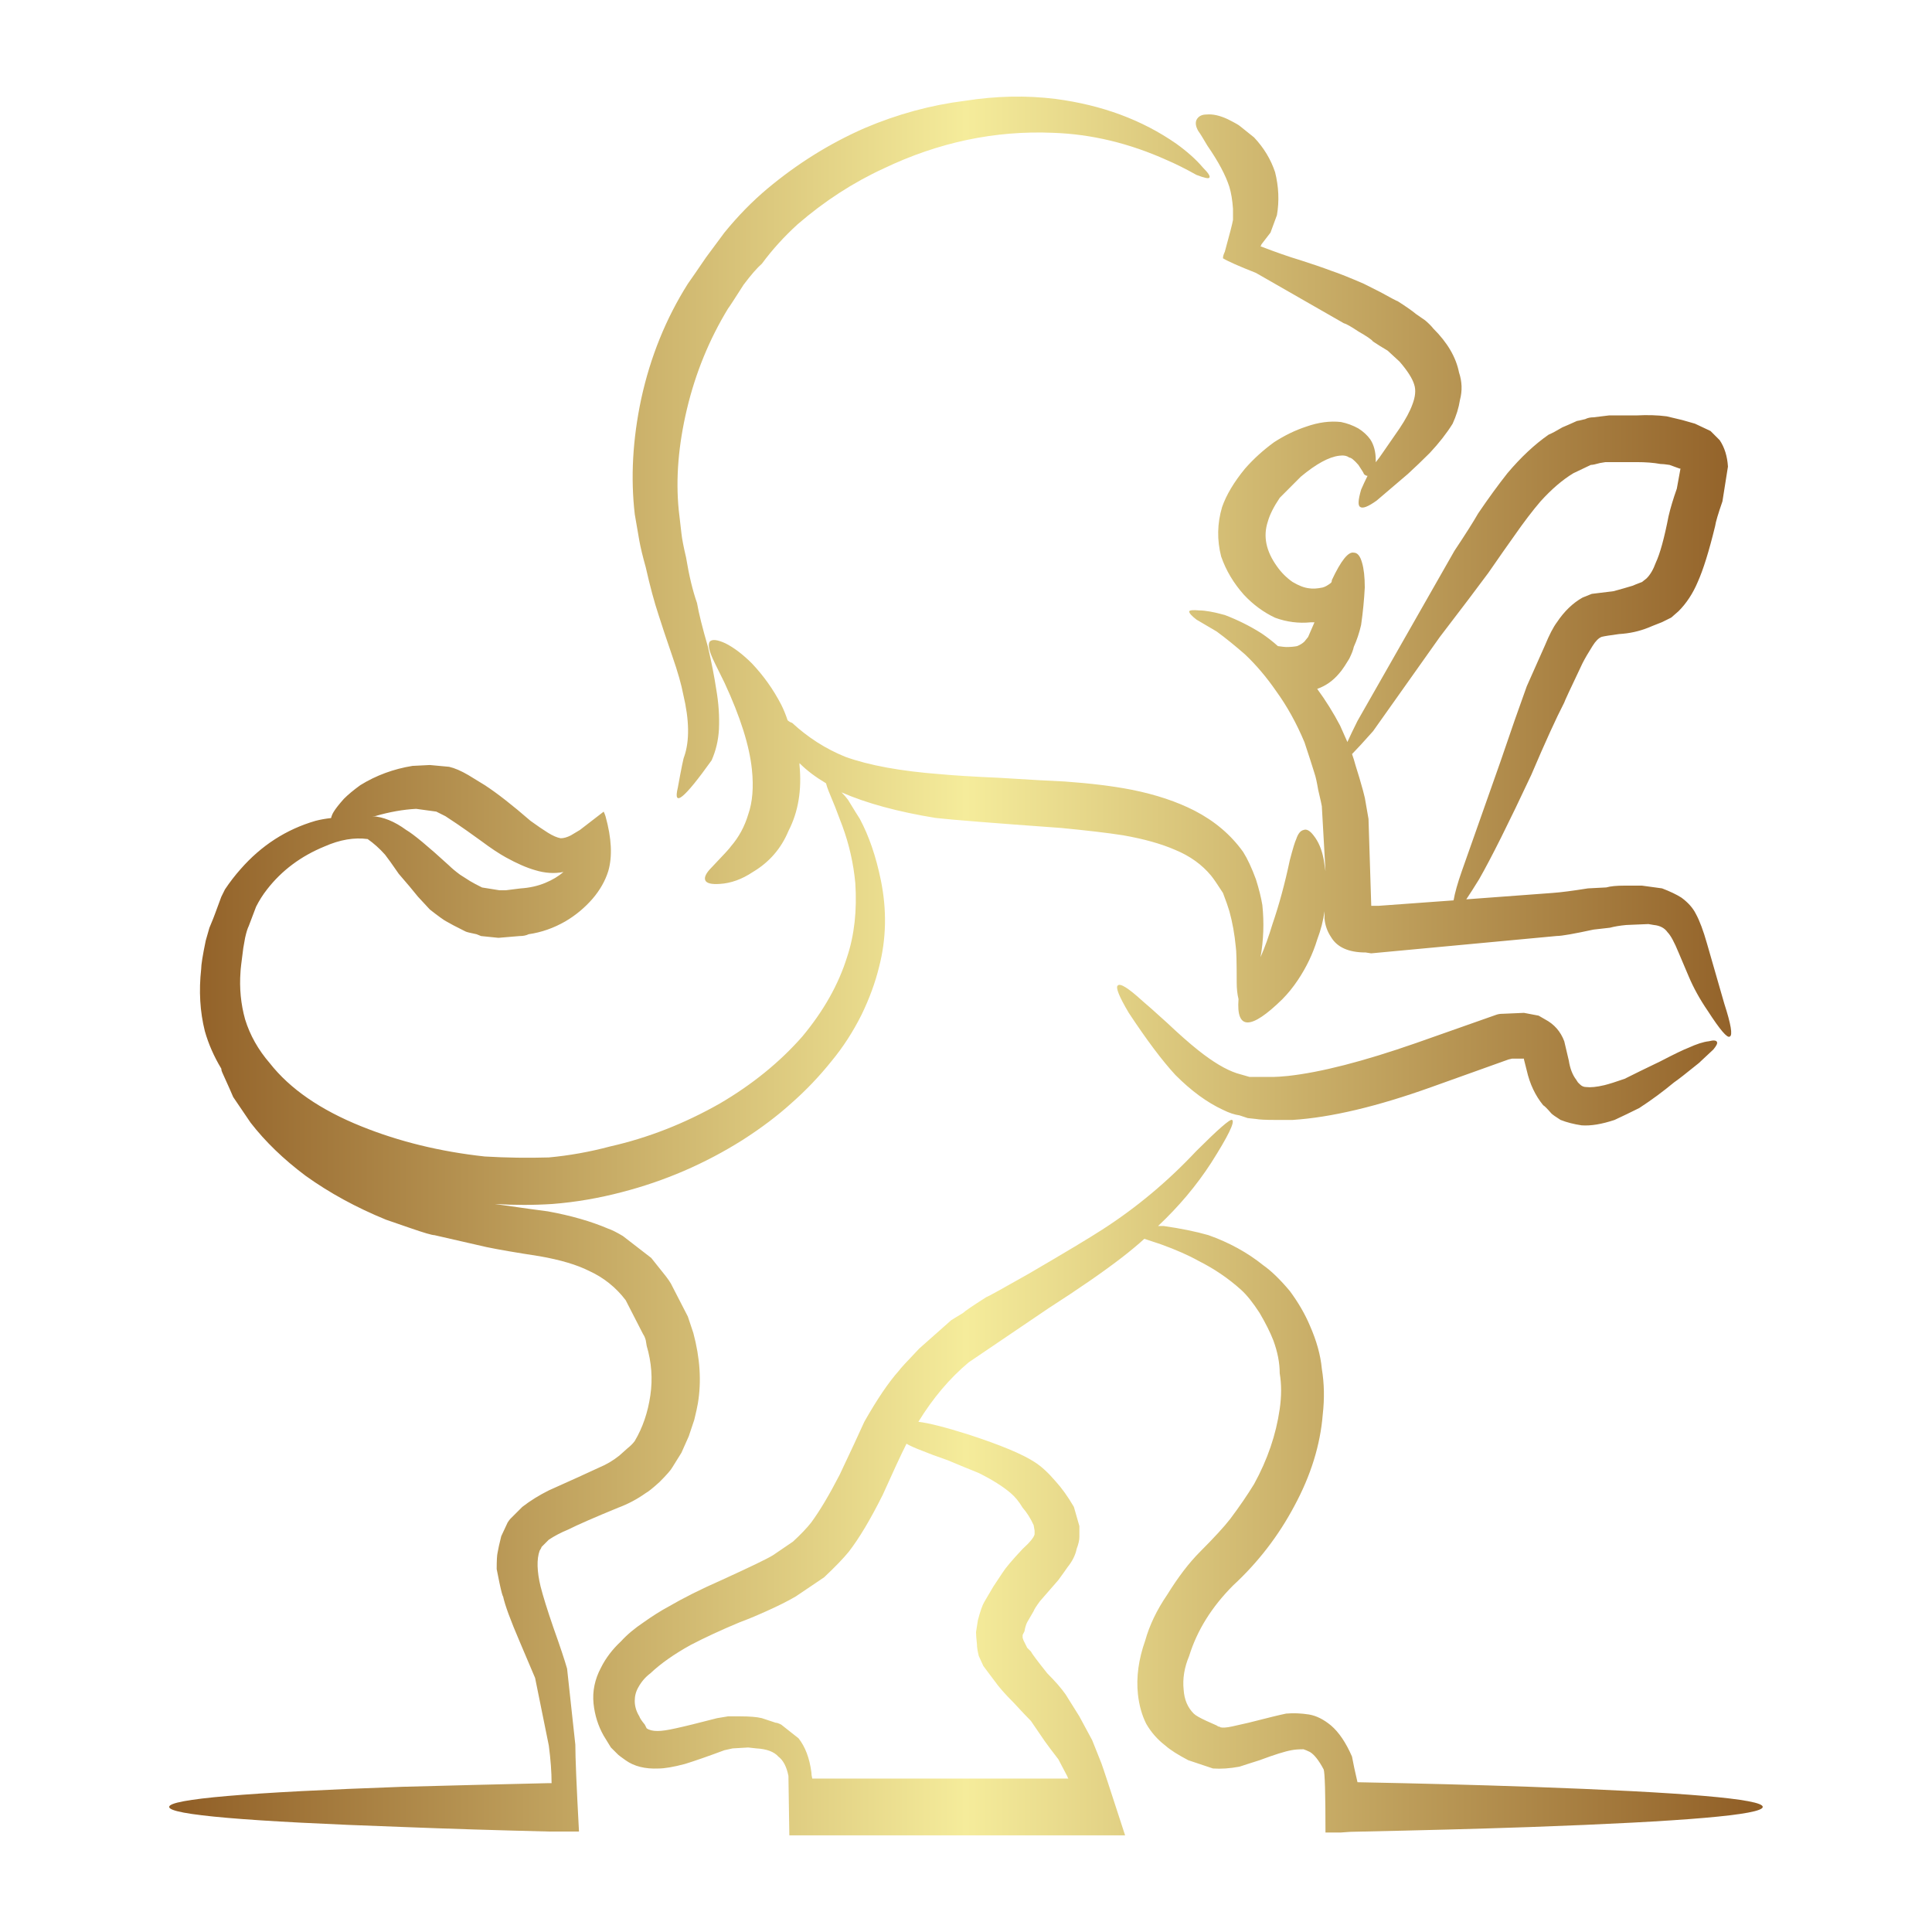 <svg width="1200" height="1200" xmlns="http://www.w3.org/2000/svg" xmlns:xlink="http://www.w3.org/1999/xlink" version="1.1"><g transform="scale(12.273) translate(-1.114, -1.115)">            <linearGradient id="SvgjsLinearGradient1015"><stop id="SvgjsStop1016" stop-color="#905e26" offset="0"/><stop id="SvgjsStop1017" stop-color="#f5ec9b" offset="0.5"/><stop id="SvgjsStop1018" stop-color="#905e26" offset="1"/></linearGradient><linearGradient id="SvgjsLinearGradient1019"><stop id="SvgjsStop1020" stop-color="#905e26" offset="0"/><stop id="SvgjsStop1021" stop-color="#f5ec9b" offset="0.5"/><stop id="SvgjsStop1022" stop-color="#905e26" offset="1"/></linearGradient><linearGradient id="SvgjsLinearGradient1023"><stop id="SvgjsStop1024" stop-color="#905e26" offset="0"/><stop id="SvgjsStop1025" stop-color="#f5ec9b" offset="0.5"/><stop id="SvgjsStop1026" stop-color="#905e26" offset="1"/></linearGradient><linearGradient id="SvgjsLinearGradient1027"><stop id="SvgjsStop1028" stop-color="#905e26" offset="0"/><stop id="SvgjsStop1029" stop-color="#f5ec9b" offset="0.5"/><stop id="SvgjsStop1030" stop-color="#905e26" offset="1"/></linearGradient>            <g fill="url(#SvgjsLinearGradient1015)"><linearGradient id="SvgjsLinearGradient1015"><stop id="SvgjsStop1016" stop-color="#905e26" offset="0"/><stop id="SvgjsStop1017" stop-color="#f5ec9b" offset="0.5"/><stop id="SvgjsStop1018" stop-color="#905e26" offset="1"/></linearGradient><linearGradient id="SvgjsLinearGradient1019"><stop id="SvgjsStop1020" stop-color="#905e26" offset="0"/><stop id="SvgjsStop1021" stop-color="#f5ec9b" offset="0.5"/><stop id="SvgjsStop1022" stop-color="#905e26" offset="1"/></linearGradient><linearGradient id="SvgjsLinearGradient1023"><stop id="SvgjsStop1024" stop-color="#905e26" offset="0"/><stop id="SvgjsStop1025" stop-color="#f5ec9b" offset="0.5"/><stop id="SvgjsStop1026" stop-color="#905e26" offset="1"/></linearGradient><linearGradient id="SvgjsLinearGradient1027"><stop id="SvgjsStop1028" stop-color="#905e26" offset="0"/><stop id="SvgjsStop1029" stop-color="#f5ec9b" offset="0.5"/><stop id="SvgjsStop1030" stop-color="#905e26" offset="1"/></linearGradient><path xmlns="http://www.w3.org/2000/svg" fill-rule="evenodd" clip-rule="evenodd" d="M74.954,19.97c0.154,0.458,0.17,0.923,0.046,1.387  c-0.062,0.4-0.185,0.798-0.371,1.202c-0.308,0.494-0.694,0.986-1.157,1.48c-0.371,0.371-0.741,0.726-1.111,1.065l-1.575,1.343  c-0.431,0.31-0.709,0.417-0.833,0.323c-0.124-0.06-0.108-0.353,0.046-0.877c0.093-0.218,0.202-0.448,0.324-0.696  c-0.062,0-0.123-0.031-0.185-0.093c0-0.03-0.092-0.185-0.278-0.461c-0.216-0.248-0.37-0.371-0.462-0.371  c-0.124-0.093-0.293-0.125-0.51-0.093c-0.524,0.062-1.172,0.417-1.945,1.063c-0.4,0.402-0.755,0.758-1.064,1.067  c-0.309,0.46-0.509,0.863-0.602,1.2c-0.248,0.744-0.093,1.498,0.463,2.271c0.215,0.306,0.479,0.571,0.786,0.786  c0.309,0.185,0.587,0.293,0.833,0.321c0.186,0.033,0.417,0.018,0.695-0.04c0.123-0.033,0.262-0.111,0.417-0.234  c0.03-0.029,0.045-0.077,0.045-0.139c0.463-0.989,0.834-1.452,1.111-1.389c0.186,0,0.324,0.169,0.417,0.506  c0.092,0.312,0.139,0.725,0.139,1.256c-0.032,0.613-0.093,1.248-0.186,1.896c-0.092,0.399-0.216,0.771-0.37,1.109  c-0.03,0.153-0.108,0.355-0.231,0.602l-0.231,0.369c-0.124,0.188-0.217,0.31-0.279,0.374c-0.308,0.369-0.679,0.63-1.111,0.782  c0.432,0.589,0.818,1.208,1.158,1.856c0.124,0.276,0.247,0.554,0.37,0.832c0.124-0.278,0.294-0.633,0.51-1.065l4.907-8.61  c0.556-0.834,0.957-1.467,1.204-1.899c0.524-0.771,1.019-1.45,1.481-2.033c0.679-0.804,1.373-1.454,2.083-1.948  c0.155-0.062,0.386-0.185,0.694-0.369c0.155-0.063,0.401-0.171,0.741-0.325c0.031,0,0.169-0.03,0.417-0.092  c0.123-0.063,0.263-0.091,0.417-0.091l0.787-0.096c0.277,0,0.74,0,1.389,0c0.555-0.029,1.064-0.014,1.527,0.046  c0.401,0.094,0.664,0.155,0.787,0.187l0.648,0.185l0.786,0.371c0.187,0.185,0.341,0.341,0.464,0.464  c0.247,0.369,0.385,0.817,0.417,1.338l-0.279,1.76c-0.215,0.621-0.34,1.037-0.37,1.252c-0.308,1.266-0.602,2.208-0.879,2.825  c-0.247,0.585-0.572,1.079-0.973,1.481l-0.37,0.323l-0.463,0.23c-0.401,0.159-0.633,0.248-0.693,0.278  c-0.464,0.186-0.958,0.295-1.482,0.325c-0.463,0.06-0.756,0.11-0.88,0.141c-0.154,0.058-0.309,0.214-0.463,0.462  c-0.216,0.34-0.386,0.633-0.51,0.877c-0.617,1.296-0.925,1.961-0.925,1.992c-0.401,0.773-0.957,1.992-1.667,3.658  c-1.142,2.437-2.022,4.198-2.639,5.279c-0.247,0.401-0.463,0.74-0.649,1.017l4.353-0.323c0.432-0.03,1.034-0.109,1.806-0.232  l0.926-0.048c0.216-0.062,0.524-0.091,0.926-0.091h0.879l1.019,0.139c0.402,0.154,0.726,0.308,0.973,0.464  c0.339,0.248,0.586,0.522,0.74,0.833c0.186,0.342,0.371,0.832,0.556,1.482l0.879,3.054c0.34,1.051,0.433,1.606,0.278,1.666  c-0.124,0.096-0.493-0.339-1.111-1.295c-0.401-0.586-0.725-1.171-0.972-1.758l-0.51-1.203c-0.216-0.527-0.4-0.864-0.555-1.021  c-0.154-0.218-0.385-0.339-0.695-0.369l-0.276-0.047l-1.113,0.047c-0.339,0.03-0.617,0.08-0.833,0.138l-0.833,0.095  c-0.988,0.214-1.606,0.323-1.853,0.323l-9.398,0.879l-0.278-0.044c-0.864,0-1.451-0.264-1.758-0.789  c-0.185-0.276-0.294-0.587-0.325-0.923v-0.375c-0.062,0.465-0.185,0.946-0.371,1.438c-0.216,0.708-0.54,1.389-0.972,2.036  c-0.246,0.37-0.51,0.694-0.787,0.974c-1.604,1.573-2.345,1.573-2.222,0c-0.062-0.248-0.092-0.529-0.092-0.835  c0-1.05-0.017-1.652-0.046-1.806c-0.062-0.648-0.17-1.25-0.325-1.808c-0.062-0.214-0.17-0.523-0.324-0.924  c-0.277-0.433-0.479-0.727-0.602-0.877c-0.462-0.558-1.064-0.992-1.805-1.298c-0.71-0.312-1.591-0.558-2.639-0.742  c-0.772-0.123-1.821-0.244-3.149-0.373c-3.425-0.246-5.54-0.415-6.342-0.506c-1.913-0.31-3.502-0.742-4.769-1.296  c0.124,0.121,0.231,0.246,0.324,0.369c0.34,0.554,0.54,0.881,0.602,0.971c0.463,0.865,0.818,1.898,1.065,3.104  c0.309,1.512,0.278,2.979-0.091,4.398c-0.187,0.769-0.48,1.573-0.881,2.405c-0.433,0.866-0.941,1.652-1.527,2.36  c-0.618,0.772-1.296,1.482-2.038,2.133c-0.678,0.615-1.496,1.236-2.453,1.85c-1.914,1.206-3.952,2.083-6.111,2.641  c-1.173,0.308-2.346,0.51-3.519,0.601c-0.957,0.062-1.929,0.062-2.917,0c1.512,0.217,2.407,0.34,2.685,0.373  c1.172,0.213,2.192,0.508,3.056,0.877c0.185,0.062,0.432,0.187,0.741,0.371l1.435,1.109l0.556,0.696  c0.278,0.337,0.448,0.589,0.51,0.74l0.787,1.529c0.061,0.183,0.154,0.462,0.278,0.833c0.339,1.266,0.417,2.45,0.23,3.563  c-0.03,0.183-0.092,0.462-0.184,0.837c-0.155,0.459-0.248,0.738-0.278,0.83l-0.371,0.833l-0.462,0.742  c-0.062,0.121-0.278,0.369-0.647,0.739c-0.342,0.31-0.572,0.494-0.695,0.558c-0.433,0.308-0.895,0.554-1.389,0.738  c-1.204,0.494-2.053,0.865-2.546,1.113c-0.37,0.152-0.694,0.325-0.973,0.51l-0.37,0.371c0,0.029-0.031,0.089-0.093,0.183  c-0.154,0.431-0.139,1.033,0.046,1.808c0.124,0.491,0.34,1.185,0.649,2.083c0.34,0.954,0.571,1.648,0.694,2.081l0.417,3.845  c0,0.646,0.061,2.113,0.185,4.398c-0.278,0-0.54,0-0.787,0c-0.155,0-0.324,0-0.509,0c-0.062,0-0.14,0-0.232,0  c-2.623-0.065-5.093-0.139-7.407-0.231C13.61,93.3,9.675,92.961,9.675,92.56c0-0.398,3.936-0.737,11.807-1.018  c2.313-0.063,4.784-0.123,7.407-0.185c0.062,0,0.109,0,0.14,0c0-0.556-0.047-1.188-0.14-1.9l-0.694-3.423  c-0.093-0.218-0.355-0.833-0.787-1.854c-0.463-1.079-0.741-1.837-0.833-2.271c-0.031-0.026-0.093-0.26-0.185-0.692l-0.14-0.694  c0-0.433,0.016-0.709,0.046-0.83c0.031-0.188,0.093-0.466,0.185-0.833l0.325-0.696c0.062-0.093,0.108-0.154,0.138-0.185l0.603-0.602  c0.4-0.311,0.848-0.589,1.341-0.835c1.174-0.523,2.022-0.912,2.546-1.156c0.371-0.153,0.709-0.355,1.019-0.602l0.416-0.371  c0.155-0.123,0.278-0.246,0.37-0.373c0.401-0.676,0.665-1.45,0.789-2.313c0.122-0.833,0.061-1.664-0.186-2.499l-0.046-0.28  c-0.031-0.121-0.078-0.229-0.139-0.319l-0.879-1.714c-0.494-0.649-1.112-1.143-1.853-1.482c-0.617-0.31-1.45-0.558-2.5-0.742  c-1.204-0.185-2.099-0.339-2.685-0.462l-2.639-0.604c-0.123,0-0.54-0.121-1.25-0.368l-1.203-0.415  c-1.513-0.619-2.871-1.361-4.075-2.227c-1.111-0.833-2.037-1.726-2.778-2.684l-0.879-1.296c-0.062-0.154-0.248-0.571-0.556-1.25  c-0.031-0.063-0.046-0.123-0.046-0.187c-0.371-0.615-0.649-1.246-0.833-1.898c-0.247-0.986-0.309-2.036-0.186-3.145  c0-0.219,0.077-0.698,0.231-1.438l0.186-0.648c0.155-0.369,0.247-0.602,0.278-0.693l0.325-0.879c0.061-0.127,0.123-0.246,0.184-0.37  c0.248-0.371,0.509-0.709,0.787-1.022c1.049-1.2,2.315-2.018,3.796-2.448c0.247-0.065,0.509-0.11,0.787-0.141  c0.031-0.123,0.077-0.23,0.139-0.325c0.093-0.155,0.262-0.369,0.51-0.648c0.215-0.217,0.492-0.445,0.833-0.693  c0.802-0.495,1.682-0.819,2.639-0.974l0.879-0.044l0.973,0.09c0.278,0.063,0.602,0.202,0.972,0.418l0.833,0.51  c0.619,0.403,1.389,1.004,2.316,1.808c0.338,0.244,0.632,0.446,0.879,0.6c0.247,0.154,0.463,0.248,0.648,0.281  c0.154,0,0.324-0.05,0.509-0.143l0.463-0.277c0.555-0.431,0.957-0.742,1.203-0.927c0.032,0.063,0.062,0.139,0.093,0.232  c0.31,1.114,0.355,2.035,0.139,2.779c-0.154,0.492-0.417,0.954-0.787,1.389c-0.401,0.462-0.865,0.849-1.39,1.156  c-0.586,0.336-1.203,0.554-1.852,0.647c-0.124,0.063-0.278,0.093-0.463,0.093l-1.065,0.09l-0.879-0.09l-0.231-0.093  c-0.309-0.063-0.494-0.107-0.556-0.138c-0.494-0.245-0.818-0.416-0.972-0.51c-0.124-0.063-0.401-0.262-0.833-0.601  c-0.339-0.371-0.54-0.586-0.602-0.649c-0.247-0.309-0.571-0.696-0.973-1.158c-0.339-0.492-0.571-0.817-0.694-0.97  c-0.277-0.313-0.571-0.572-0.879-0.79c-0.679-0.092-1.404,0.031-2.175,0.371c-1.204,0.492-2.177,1.222-2.917,2.177  c-0.216,0.275-0.401,0.569-0.556,0.877l-0.37,0.976c-0.062,0.121-0.123,0.321-0.185,0.598l-0.091,0.512  c-0.094,0.71-0.141,1.11-0.141,1.204c-0.062,0.833,0.016,1.635,0.232,2.41c0.247,0.802,0.663,1.54,1.25,2.219  c1.019,1.297,2.562,2.362,4.63,3.194c1.914,0.773,3.997,1.281,6.249,1.527c1.112,0.065,2.192,0.079,3.241,0.048  c1.02-0.094,2.054-0.276,3.103-0.556c1.914-0.433,3.765-1.157,5.555-2.175c1.636-0.958,3.024-2.085,4.167-3.383  c1.08-1.295,1.837-2.637,2.269-4.025c0.37-1.109,0.509-2.362,0.417-3.752c-0.093-0.987-0.309-1.944-0.648-2.868  c-0.062-0.157-0.186-0.479-0.37-0.973l-0.324-0.789c-0.062-0.153-0.108-0.294-0.14-0.415c-0.524-0.312-0.972-0.646-1.342-1.018  v0.093c0.123,1.266-0.062,2.375-0.556,3.333c-0.371,0.892-0.972,1.588-1.806,2.083c-0.555,0.371-1.11,0.568-1.667,0.602  c-0.432,0.03-0.679-0.033-0.74-0.185c-0.062-0.154,0.045-0.371,0.323-0.65c0.618-0.645,0.941-1,0.973-1.063  c0.4-0.463,0.694-1,0.879-1.621c0.216-0.617,0.279-1.373,0.186-2.27c-0.123-1.202-0.586-2.667-1.389-4.396  c-0.401-0.802-0.617-1.25-0.648-1.342c-0.154-0.37-0.185-0.62-0.092-0.741c0.124-0.125,0.386-0.092,0.786,0.091  c0.433,0.217,0.881,0.558,1.343,1.018c0.587,0.621,1.081,1.313,1.481,2.084c0.125,0.247,0.232,0.512,0.324,0.791  c0.062,0.06,0.139,0.105,0.232,0.135c0.801,0.742,1.697,1.313,2.685,1.715c1.204,0.436,2.808,0.728,4.815,0.881  c0.648,0.06,1.636,0.125,2.963,0.182c1.512,0.098,2.623,0.155,3.333,0.188c1.295,0.093,2.422,0.229,3.379,0.416  c1.235,0.246,2.3,0.604,3.195,1.063c1.019,0.528,1.836,1.222,2.454,2.087c0.216,0.34,0.432,0.802,0.648,1.389  c0.154,0.492,0.262,0.925,0.323,1.296c0.094,0.895,0.062,1.775-0.092,2.639c0.216-0.494,0.417-1.05,0.603-1.668  c0.339-0.988,0.632-2.069,0.879-3.24c0.154-0.589,0.262-0.94,0.324-1.065c0.092-0.277,0.216-0.429,0.37-0.462  c0.154-0.065,0.325,0.033,0.51,0.277c0.247,0.31,0.416,0.71,0.509,1.206c0.031,0.183,0.062,0.383,0.093,0.602l-0.186-3.29  c0-0.029-0.062-0.308-0.185-0.833c-0.062-0.367-0.122-0.648-0.186-0.833c-0.123-0.397-0.292-0.927-0.508-1.573  c-0.402-0.958-0.879-1.823-1.437-2.592c-0.492-0.712-1.017-1.327-1.573-1.853c-0.494-0.431-0.973-0.821-1.435-1.159  c-0.524-0.305-0.864-0.51-1.018-0.599c-0.247-0.188-0.372-0.329-0.372-0.419c0.031-0.062,0.201-0.075,0.51-0.047  c0.309,0,0.741,0.079,1.296,0.233c0.648,0.248,1.266,0.554,1.852,0.925c0.277,0.187,0.556,0.4,0.833,0.648  c0.215,0.03,0.355,0.046,0.417,0.046c0.216,0,0.4-0.016,0.555-0.046c0.155-0.062,0.278-0.141,0.371-0.231l0.185-0.23l0.323-0.744  c-0.062,0-0.123,0-0.184,0c-0.618,0.063-1.22-0.016-1.806-0.23c-0.587-0.275-1.112-0.664-1.575-1.156  c-0.524-0.587-0.911-1.232-1.158-1.944c-0.215-0.835-0.201-1.666,0.047-2.502c0.215-0.617,0.602-1.264,1.157-1.942  c0.433-0.494,0.926-0.942,1.481-1.345c0.525-0.338,1.065-0.602,1.621-0.784c0.618-0.218,1.204-0.295,1.759-0.233  c0.308,0.063,0.602,0.17,0.879,0.325c0.248,0.156,0.448,0.339,0.603,0.554c0.185,0.281,0.277,0.633,0.277,1.065v0.093  c0.124-0.154,0.248-0.323,0.371-0.508l0.833-1.204c0.309-0.463,0.524-0.863,0.648-1.206c0.154-0.399,0.186-0.74,0.093-1.017  c-0.093-0.31-0.34-0.696-0.741-1.16l-0.602-0.554c-0.309-0.183-0.557-0.339-0.741-0.463c-0.062-0.091-0.309-0.262-0.742-0.509  c-0.37-0.247-0.616-0.387-0.74-0.417l-4.444-2.546c-0.865-0.34-1.42-0.587-1.667-0.739c0-0.096,0.031-0.202,0.092-0.326  c0.247-0.896,0.386-1.435,0.416-1.619V11.68c-0.03-0.433-0.091-0.804-0.185-1.111c-0.186-0.584-0.556-1.28-1.111-2.082  c-0.216-0.37-0.37-0.619-0.462-0.744c-0.124-0.214-0.155-0.401-0.092-0.555c0.092-0.184,0.262-0.278,0.509-0.278  c0.31-0.03,0.664,0.048,1.064,0.232c0.371,0.186,0.587,0.308,0.648,0.37l0.694,0.556c0.494,0.524,0.849,1.111,1.065,1.761  c0.185,0.74,0.216,1.464,0.093,2.174l-0.325,0.883c-0.093,0.121-0.247,0.323-0.463,0.602c0,0.029-0.015,0.062-0.046,0.091  c0.802,0.308,1.466,0.539,1.991,0.695c0.586,0.186,1.126,0.37,1.62,0.555c0.37,0.122,0.911,0.34,1.621,0.647  c0.185,0.096,0.463,0.232,0.833,0.42c0.556,0.307,0.849,0.461,0.879,0.461c0.432,0.275,0.741,0.493,0.926,0.648l0.463,0.321  c0.185,0.155,0.323,0.298,0.417,0.418C74.368,18.454,74.8,19.194,74.954,19.97z M81.621,24.644l-0.879,0.419  c-0.556,0.335-1.112,0.815-1.667,1.429c-0.401,0.468-0.848,1.053-1.342,1.764c-0.309,0.431-0.74,1.047-1.296,1.851  c-0.524,0.711-1.343,1.792-2.454,3.242l-3.379,4.768c-0.463,0.523-0.818,0.91-1.065,1.16c0.031,0.09,0.062,0.181,0.092,0.276  c0.031,0.123,0.124,0.431,0.278,0.922c0.154,0.526,0.246,0.865,0.278,1.021l0.185,1.063l0.139,4.398h0.371l3.796-0.276  c0.062-0.37,0.201-0.866,0.416-1.479l1.945-5.512c0.524-1.544,0.971-2.823,1.342-3.843l0.926-2.083  c0.216-0.524,0.416-0.911,0.602-1.159c0.371-0.554,0.803-0.972,1.296-1.248l0.464-0.187l1.111-0.137  c0.339-0.095,0.664-0.183,0.972-0.279c0.062-0.032,0.216-0.094,0.463-0.185l0.232-0.185c0.185-0.185,0.339-0.448,0.463-0.79  c0.216-0.46,0.432-1.248,0.648-2.358c0.093-0.401,0.231-0.863,0.417-1.389l0.186-1.019h-0.046l-0.509-0.185  c-0.215-0.033-0.371-0.047-0.462-0.047c-0.34-0.063-0.741-0.094-1.204-0.094c-0.587,0-1.034,0-1.343,0h-0.231l-0.278,0.046  C81.868,24.61,81.714,24.644,81.621,24.644z M61.991,9.594c0.278,0.279,0.386,0.449,0.324,0.512  c-0.031,0.062-0.247,0.015-0.648-0.138c-0.556-0.312-1.05-0.557-1.481-0.742c-1.914-0.864-3.844-1.325-5.788-1.39  c-2.933-0.123-5.787,0.479-8.565,1.806c-1.544,0.711-2.993,1.65-4.351,2.823c-0.68,0.62-1.282,1.281-1.807,1.993  c-0.247,0.216-0.555,0.57-0.926,1.064c-0.493,0.772-0.755,1.173-0.787,1.204c-0.958,1.574-1.651,3.272-2.084,5.094  c-0.432,1.821-0.57,3.516-0.416,5.091l0.139,1.203c0.03,0.279,0.108,0.68,0.232,1.204c0.153,0.927,0.338,1.696,0.555,2.313  c0.092,0.525,0.277,1.268,0.555,2.224c0.185,0.802,0.324,1.512,0.416,2.127c0.125,0.714,0.17,1.393,0.14,2.041  c-0.031,0.556-0.154,1.08-0.371,1.571c-1.389,1.945-1.96,2.409-1.712,1.392c0.185-1.019,0.293-1.544,0.323-1.575  c0.278-0.804,0.262-1.85-0.046-3.147c-0.093-0.495-0.277-1.145-0.555-1.944c-0.308-0.896-0.54-1.589-0.695-2.083  c-0.216-0.65-0.433-1.454-0.648-2.41c-0.155-0.554-0.263-1-0.324-1.341l-0.232-1.342c-0.215-1.853-0.107-3.799,0.325-5.837  c0.464-2.129,1.25-4.071,2.362-5.832c0.154-0.216,0.463-0.664,0.925-1.341l0.926-1.249c0.679-0.834,1.404-1.577,2.176-2.224  c1.513-1.265,3.148-2.285,4.908-3.058c1.666-0.71,3.364-1.172,5.092-1.387c1.575-0.247,3.103-0.279,4.584-0.094  c2.346,0.309,4.383,1.064,6.111,2.269C61.204,8.791,61.651,9.192,61.991,9.594z M88.009,53.853c0.032,0.065-0.03,0.188-0.184,0.375  c-0.093,0.091-0.34,0.323-0.741,0.692c-0.648,0.525-1.064,0.849-1.25,0.974c-0.555,0.461-1.142,0.895-1.759,1.296  c-0.433,0.216-0.849,0.417-1.25,0.603c-0.647,0.215-1.203,0.308-1.667,0.274c-0.401-0.06-0.756-0.151-1.065-0.274  c-0.247-0.156-0.401-0.264-0.463-0.325c-0.215-0.248-0.354-0.387-0.417-0.418c-0.401-0.492-0.679-1.08-0.833-1.762l-0.14-0.554  v-0.044h-0.278c-0.153,0-0.261,0-0.323,0l-0.185,0.044l-3.89,1.393c-2.746,0.984-5.091,1.543-7.037,1.666c-0.401,0-0.694,0-0.879,0  c-0.494,0-0.818-0.018-0.972-0.049l-0.417-0.044c-0.186-0.063-0.325-0.107-0.417-0.139c-0.247-0.032-0.524-0.125-0.833-0.278  c-0.803-0.371-1.605-0.958-2.407-1.762c-0.68-0.736-1.466-1.789-2.362-3.146c-0.493-0.833-0.679-1.296-0.555-1.387  c0.123-0.127,0.54,0.137,1.25,0.786c0.185,0.152,0.602,0.523,1.25,1.11c0.586,0.554,1.11,1.018,1.574,1.387  c0.74,0.588,1.388,0.975,1.945,1.159l0.648,0.187h0.277c0.062,0,0.154,0,0.278,0h0.648c0.154,0,0.4-0.018,0.74-0.05  c1.668-0.183,3.828-0.74,6.482-1.665l4.075-1.436c0.092-0.032,0.2-0.046,0.323-0.046l1.065-0.046l0.741,0.141l0.324,0.187  c0.463,0.244,0.787,0.613,0.973,1.107l0.23,0.976c0.062,0.399,0.186,0.723,0.371,0.967l0.093,0.143  c0.03,0.03,0.062,0.062,0.092,0.09c0.093,0.097,0.202,0.143,0.325,0.143c0.216,0.027,0.524,0,0.926-0.096  c0.247-0.062,0.587-0.17,1.019-0.321c0.432-0.218,1.034-0.512,1.806-0.883c0.709-0.369,1.188-0.599,1.435-0.692  c0.401-0.183,0.74-0.295,1.018-0.325C87.84,53.747,87.979,53.765,88.009,53.853z M62.408,59.967  c-0.74,1.143-1.635,2.206-2.685,3.194h0.278c0.863,0.123,1.62,0.277,2.268,0.462c1.05,0.373,1.976,0.881,2.778,1.526  c0.401,0.281,0.849,0.714,1.342,1.301c0.432,0.584,0.772,1.171,1.019,1.758c0.339,0.771,0.54,1.5,0.601,2.175  c0.124,0.744,0.139,1.512,0.047,2.319c-0.124,1.54-0.602,3.085-1.436,4.627c-0.803,1.512-1.837,2.856-3.103,4.025  c-1.08,1.085-1.82,2.27-2.222,3.567c-0.246,0.585-0.338,1.156-0.278,1.714c0.032,0.492,0.202,0.895,0.51,1.202  c0.092,0.094,0.309,0.217,0.648,0.373l0.509,0.227c0.092,0.065,0.139,0.081,0.139,0.05l0.047,0.043  c0.123,0.032,0.324,0.018,0.602-0.043l0.833-0.188c0.956-0.245,1.59-0.4,1.898-0.462c0.37-0.033,0.756-0.016,1.157,0.046  c0.371,0.062,0.741,0.248,1.112,0.554c0.401,0.343,0.756,0.866,1.064,1.575c0.062,0.339,0.154,0.771,0.278,1.299  c3.117,0.06,6.018,0.136,8.704,0.23c7.871,0.28,11.806,0.619,11.806,1.018c0,0.401-3.936,0.74-11.806,1.021  c-2.686,0.093-5.555,0.166-8.611,0.231c-0.309,0-0.618,0.015-0.926,0.044c-0.248,0-0.509,0-0.787,0c0-1.976-0.031-3.039-0.093-3.194  c-0.247-0.464-0.478-0.752-0.694-0.881c-0.124-0.062-0.232-0.105-0.325-0.137c-0.247,0-0.447,0.016-0.601,0.046  c-0.34,0.06-0.881,0.231-1.621,0.508c-0.494,0.154-0.833,0.266-1.019,0.327c-0.494,0.091-0.941,0.121-1.343,0.091l-1.249-0.418  c-0.526-0.276-0.911-0.522-1.158-0.74c-0.401-0.308-0.725-0.677-0.972-1.109c-0.216-0.431-0.354-0.927-0.416-1.481  c-0.093-0.865,0.03-1.774,0.369-2.73c0.216-0.773,0.587-1.547,1.112-2.315c0.555-0.896,1.11-1.623,1.666-2.178  c0.709-0.711,1.219-1.265,1.528-1.665c0.463-0.617,0.865-1.206,1.204-1.76c0.679-1.234,1.11-2.5,1.296-3.797  c0.093-0.649,0.093-1.252,0-1.806c0-0.524-0.107-1.081-0.324-1.669c-0.155-0.398-0.386-0.863-0.695-1.387  c-0.339-0.525-0.649-0.908-0.926-1.16c-0.647-0.586-1.374-1.078-2.175-1.479c-0.495-0.277-1.126-0.556-1.898-0.835l-0.833-0.276  c-0.34,0.31-0.711,0.615-1.111,0.927c-0.957,0.74-2.208,1.604-3.75,2.595l-4.029,2.73c-0.957,0.802-1.806,1.802-2.546,3.008  c0.525,0.062,1.374,0.277,2.546,0.648c1.605,0.524,2.716,0.986,3.334,1.389c0.339,0.215,0.694,0.54,1.064,0.975  c0.309,0.337,0.618,0.768,0.926,1.295l0.278,0.971c0,0.031,0,0.22,0,0.556c0,0.156-0.046,0.356-0.139,0.601  c-0.061,0.31-0.216,0.621-0.463,0.927c-0.062,0.092-0.217,0.312-0.463,0.648c-0.402,0.463-0.71,0.817-0.927,1.065  c-0.184,0.246-0.292,0.417-0.324,0.509l-0.324,0.557c-0.062,0.121-0.108,0.278-0.139,0.463l-0.093,0.185v0.139l0.047,0.141  l0.185,0.369l0.186,0.185c0.062,0.125,0.34,0.494,0.833,1.111c0.401,0.402,0.71,0.754,0.926,1.065l0.694,1.11  c0.402,0.74,0.617,1.14,0.649,1.203l0.462,1.158c0.063,0.154,0.463,1.375,1.204,3.658c-0.185,0-0.355,0-0.51,0  c-0.401,0-0.787,0-1.156,0c-2.068,0-4.214,0-6.437,0c-2.592,0-5.092,0-7.5,0c-0.154,0-0.324,0-0.509,0c-0.155,0-0.309,0-0.462,0  c-0.155,0-0.294,0-0.418,0c-0.031-1.976-0.046-2.981-0.046-3.008c-0.093-0.464-0.262-0.791-0.509-0.976  c-0.217-0.246-0.586-0.385-1.111-0.415l-0.418-0.046l-0.786,0.046l-0.417,0.092c-0.833,0.31-1.497,0.541-1.991,0.694  c-0.586,0.156-1.035,0.231-1.343,0.231c-0.679,0.03-1.235-0.108-1.667-0.418c-0.216-0.153-0.34-0.246-0.371-0.276l-0.371-0.369  l-0.37-0.603c-0.278-0.494-0.447-1.032-0.509-1.619c-0.062-0.621,0.062-1.222,0.371-1.808c0.247-0.496,0.586-0.94,1.019-1.343  c0.308-0.339,0.693-0.661,1.157-0.971c0.433-0.308,0.849-0.571,1.25-0.787c0.741-0.433,1.635-0.881,2.686-1.344  c1.419-0.648,2.284-1.063,2.592-1.251l1.018-0.693c0.401-0.37,0.71-0.694,0.926-0.972c0.432-0.587,0.91-1.391,1.435-2.408  c0.555-1.173,0.972-2.067,1.25-2.685c0.648-1.143,1.234-2.008,1.759-2.594c0.031-0.061,0.371-0.432,1.018-1.11l1.621-1.437  l0.602-0.369c0.092-0.093,0.479-0.354,1.157-0.789c0.093-0.028,0.818-0.431,2.177-1.201c1.851-1.081,3.086-1.821,3.703-2.222  c1.729-1.111,3.318-2.438,4.769-3.985c1.11-1.107,1.712-1.632,1.805-1.57C63.626,57.882,63.271,58.609,62.408,59.967z M52.87,77.42  c-0.184-0.306-0.385-0.554-0.602-0.738c-0.401-0.343-0.942-0.682-1.621-1.02c-0.462-0.187-0.988-0.4-1.574-0.648  c-0.617-0.213-1.034-0.371-1.25-0.463c-0.402-0.15-0.679-0.279-0.833-0.37c-0.279,0.555-0.68,1.42-1.205,2.591  c-0.617,1.236-1.188,2.192-1.713,2.871c-0.277,0.341-0.694,0.773-1.25,1.297l-1.436,0.969c-0.432,0.252-0.926,0.496-1.481,0.744  c-0.555,0.249-1.003,0.434-1.342,0.557c-0.958,0.399-1.79,0.786-2.501,1.157c-0.833,0.462-1.511,0.938-2.036,1.435  c-0.248,0.185-0.448,0.418-0.602,0.696c-0.125,0.212-0.187,0.444-0.187,0.694c0,0.275,0.078,0.537,0.232,0.785  c0.03,0.092,0.124,0.234,0.277,0.417l0.093,0.187c0.124,0.091,0.308,0.137,0.556,0.137c0.216,0,0.524-0.046,0.925-0.137  c0.432-0.093,1.127-0.264,2.083-0.512l0.556-0.092h0.602c0.494,0,0.864,0.03,1.11,0.092L40.37,88.3c0.062,0,0.155,0.032,0.278,0.094  l0.879,0.694c0.34,0.431,0.556,1.004,0.649,1.714c0,0.092,0.015,0.199,0.045,0.324c0.063,0,0.14,0,0.232,0c1.728,0,3.503,0,5.324,0  c0.092,0,0.217,0,0.37,0c0.587,0,1.19,0,1.806,0c1.791,0,3.535,0,5.232,0c-0.03-0.032-0.046-0.063-0.046-0.094l-0.463-0.881  c-0.309-0.402-0.54-0.708-0.694-0.925l-0.694-1.016c-0.186-0.187-0.479-0.496-0.88-0.931c-0.432-0.429-0.756-0.801-0.973-1.11  l-0.555-0.74l-0.232-0.508c-0.061-0.248-0.093-0.45-0.093-0.602c-0.03-0.279-0.046-0.479-0.046-0.604l0.094-0.602  c0.122-0.462,0.231-0.771,0.323-0.923l0.463-0.787c0.062-0.092,0.215-0.326,0.462-0.696c0.154-0.246,0.495-0.649,1.019-1.205  c0.371-0.339,0.571-0.585,0.603-0.739v-0.185l-0.047-0.276C53.271,77.962,53.087,77.668,52.87,77.42z M21.666,43.115  c0.371,0.216,1.096,0.817,2.177,1.805c0.124,0.125,0.308,0.28,0.555,0.463l0.51,0.325c0.154,0.091,0.355,0.2,0.602,0.321l0.88,0.141  h0.323l0.741-0.093c0.463-0.03,0.88-0.125,1.25-0.278c0.37-0.152,0.678-0.339,0.926-0.554c-0.463,0.092-0.942,0.059-1.436-0.093  c-0.432-0.123-0.926-0.341-1.482-0.648c-0.339-0.187-0.756-0.463-1.25-0.832c-0.555-0.402-0.972-0.696-1.251-0.883l-0.555-0.368  l-0.463-0.232l-1.019-0.139c-0.648,0.033-1.342,0.154-2.084,0.371h-0.139C20.509,42.452,21.079,42.685,21.666,43.115z"/></g>        </g></svg>